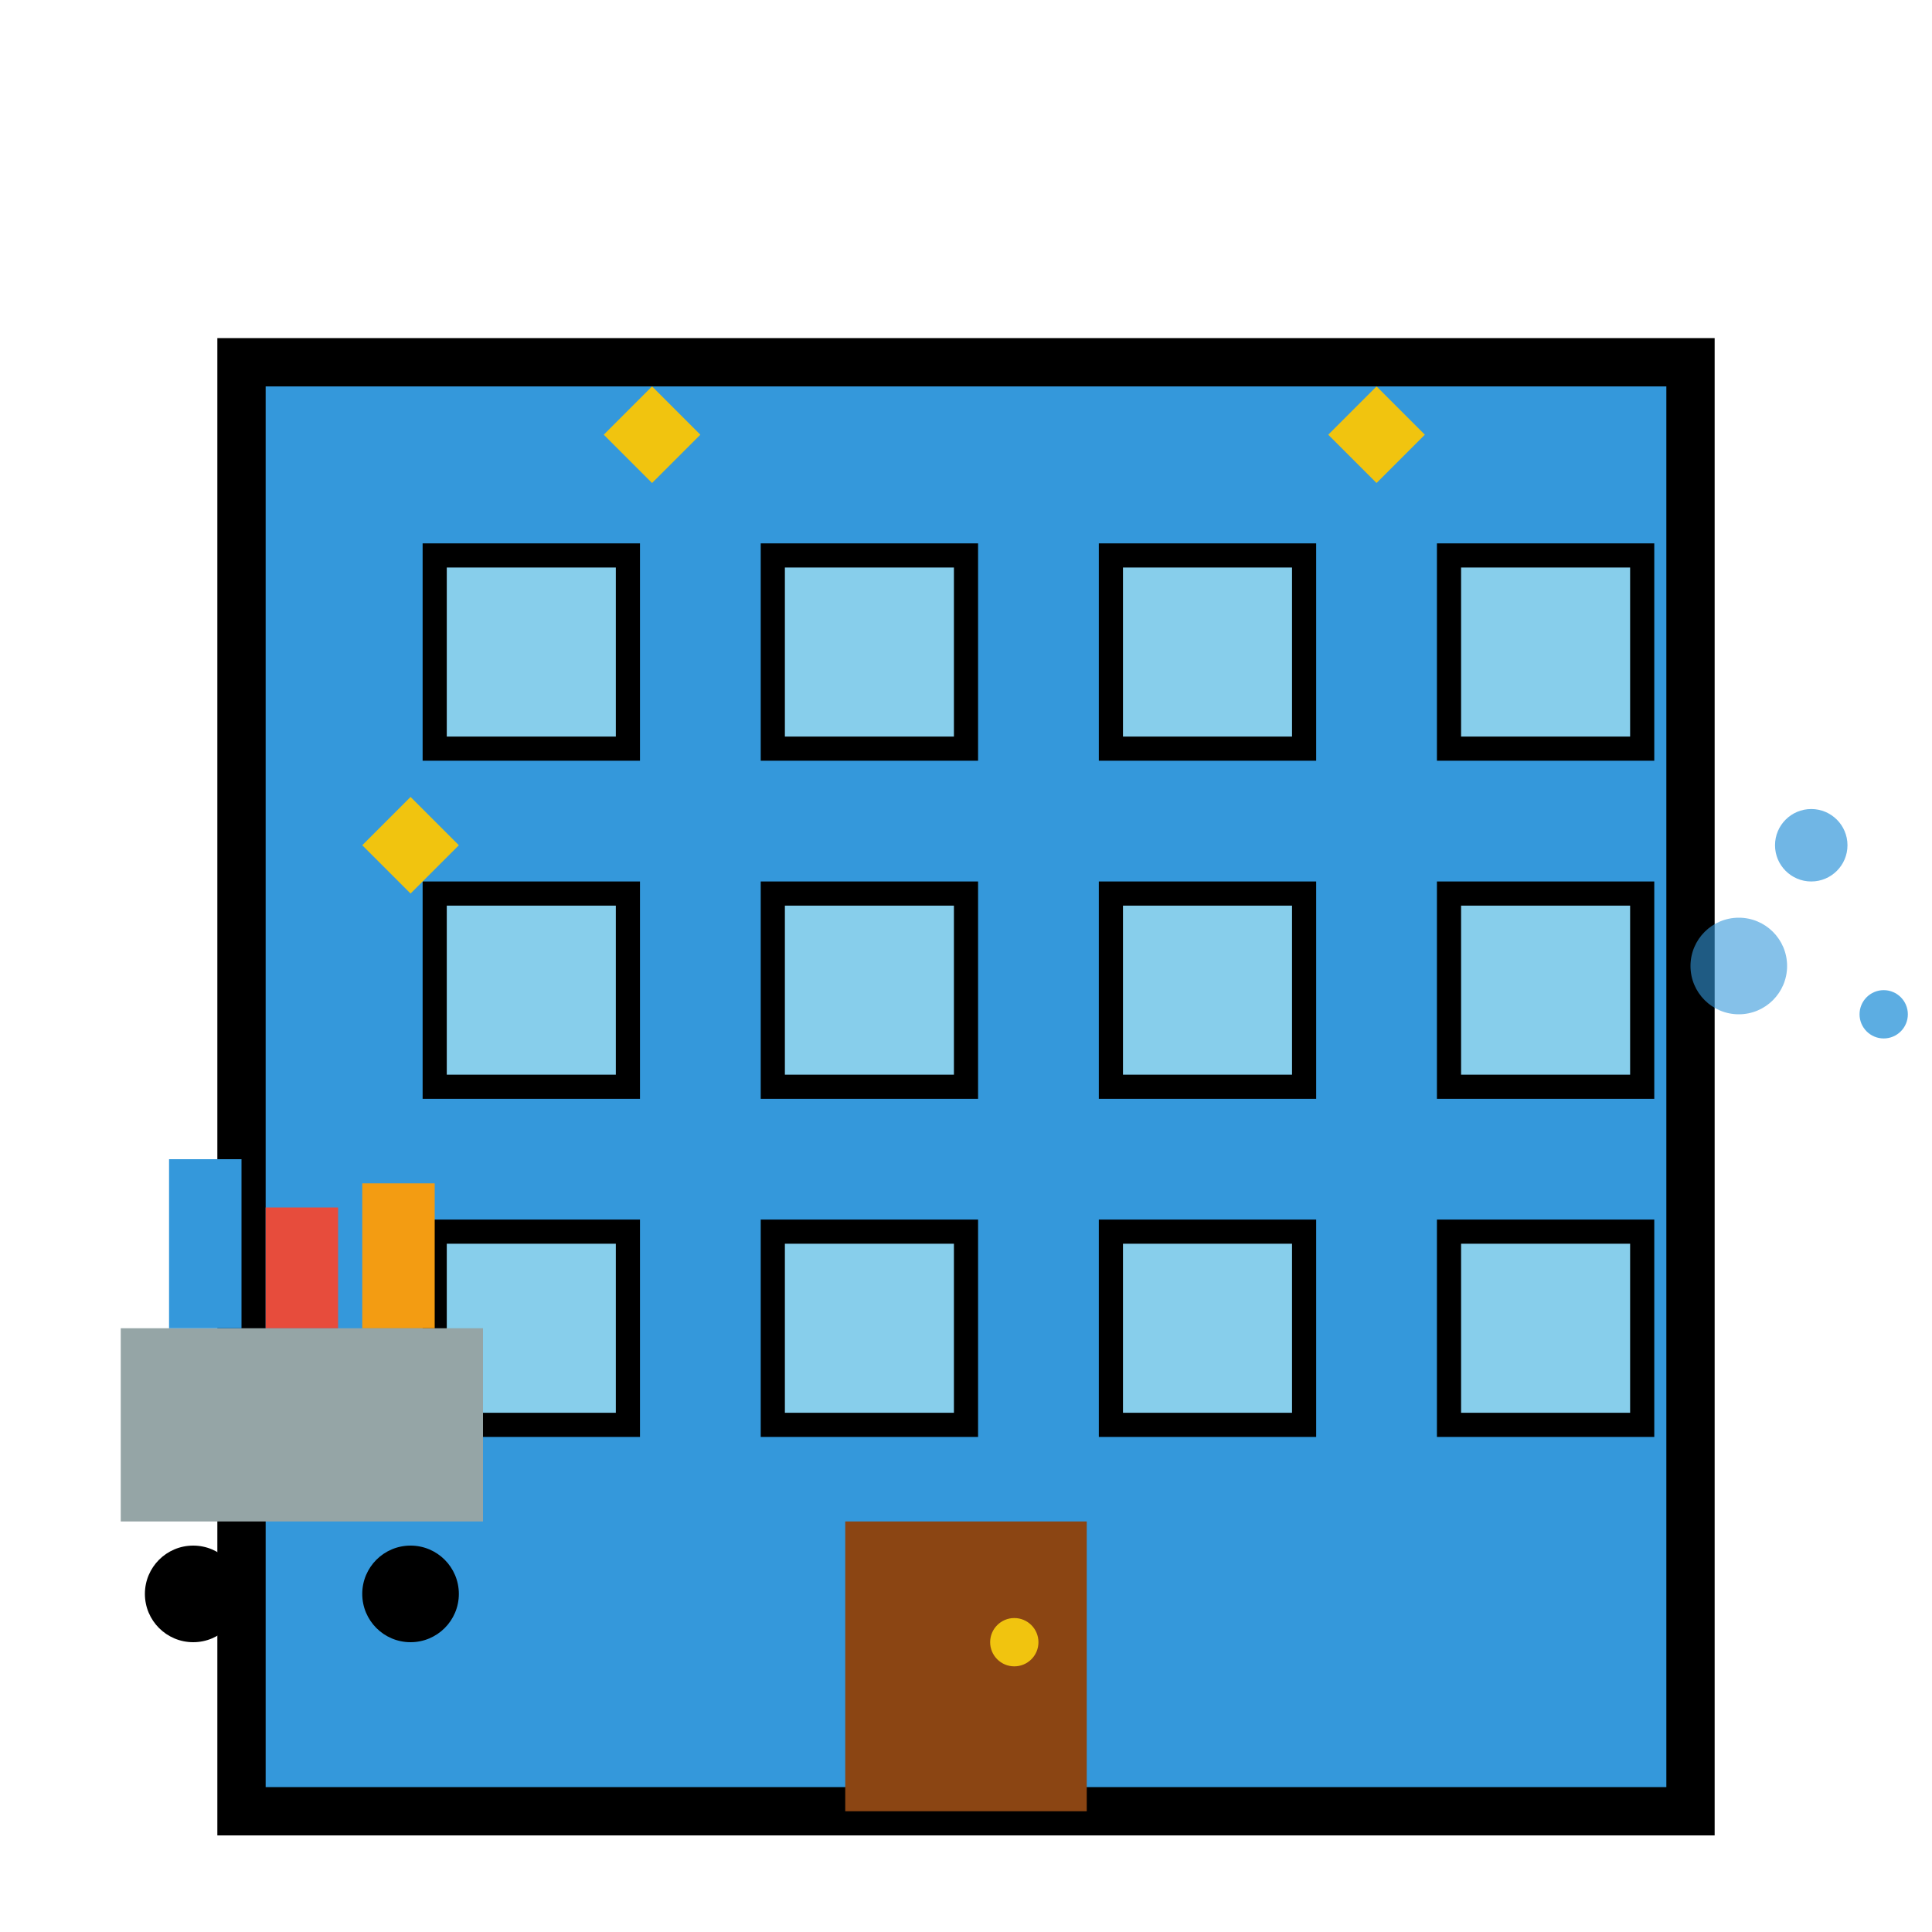 <svg width="80" height="80" viewBox="0 0 80 80" fill="none" xmlns="http://www.w3.org/2000/svg">
    <!-- Building outline -->
    <rect x="10" y="15" width="60" height="60" fill="#3498db" stroke="#000" stroke-width="2"/>
    
    <!-- Windows grid -->
    <rect x="18" y="23" width="8" height="8" fill="#87ceeb" stroke="#000"/>
    <rect x="32" y="23" width="8" height="8" fill="#87ceeb" stroke="#000"/>
    <rect x="46" y="23" width="8" height="8" fill="#87ceeb" stroke="#000"/>
    <rect x="60" y="23" width="8" height="8" fill="#87ceeb" stroke="#000"/>
    
    <rect x="18" y="37" width="8" height="8" fill="#87ceeb" stroke="#000"/>
    <rect x="32" y="37" width="8" height="8" fill="#87ceeb" stroke="#000"/>
    <rect x="46" y="37" width="8" height="8" fill="#87ceeb" stroke="#000"/>
    <rect x="60" y="37" width="8" height="8" fill="#87ceeb" stroke="#000"/>
    
    <rect x="18" y="51" width="8" height="8" fill="#87ceeb" stroke="#000"/>
    <rect x="32" y="51" width="8" height="8" fill="#87ceeb" stroke="#000"/>
    <rect x="46" y="51" width="8" height="8" fill="#87ceeb" stroke="#000"/>
    <rect x="60" y="51" width="8" height="8" fill="#87ceeb" stroke="#000"/>
    
    <!-- Entrance -->
    <rect x="35" y="63" width="10" height="12" fill="#8b4513"/>
    <circle cx="42" cy="68" r="1" fill="#f1c40f"/>
    
    <!-- Cleaning cart -->
    <rect x="5" y="55" width="15" height="8" fill="#95a5a6"/>
    <circle cx="8" cy="66" r="2" fill="#000"/>
    <circle cx="17" cy="66" r="2" fill="#000"/>
    
    <!-- Cleaning supplies on cart -->
    <rect x="7" y="48" width="3" height="7" fill="#3498db"/>
    <rect x="11" y="50" width="3" height="5" fill="#e74c3c"/>
    <rect x="15" y="49" width="3" height="6" fill="#f39c12"/>
    
    <!-- Cleaning bubbles -->
    <circle cx="72" cy="40" r="2" fill="#3498db" opacity="0.6"/>
    <circle cx="75" cy="35" r="1.5" fill="#3498db" opacity="0.7"/>
    <circle cx="78" cy="42" r="1" fill="#3498db" opacity="0.8"/>
    
    <!-- Sparkles -->
    <g fill="#f1c40f">
        <path d="M25 18L27 20L29 18L27 16Z"/>
        <path d="M55 18L57 20L59 18L57 16Z"/>
        <path d="M15 35L17 37L19 35L17 33Z"/>
    </g>
</svg>
